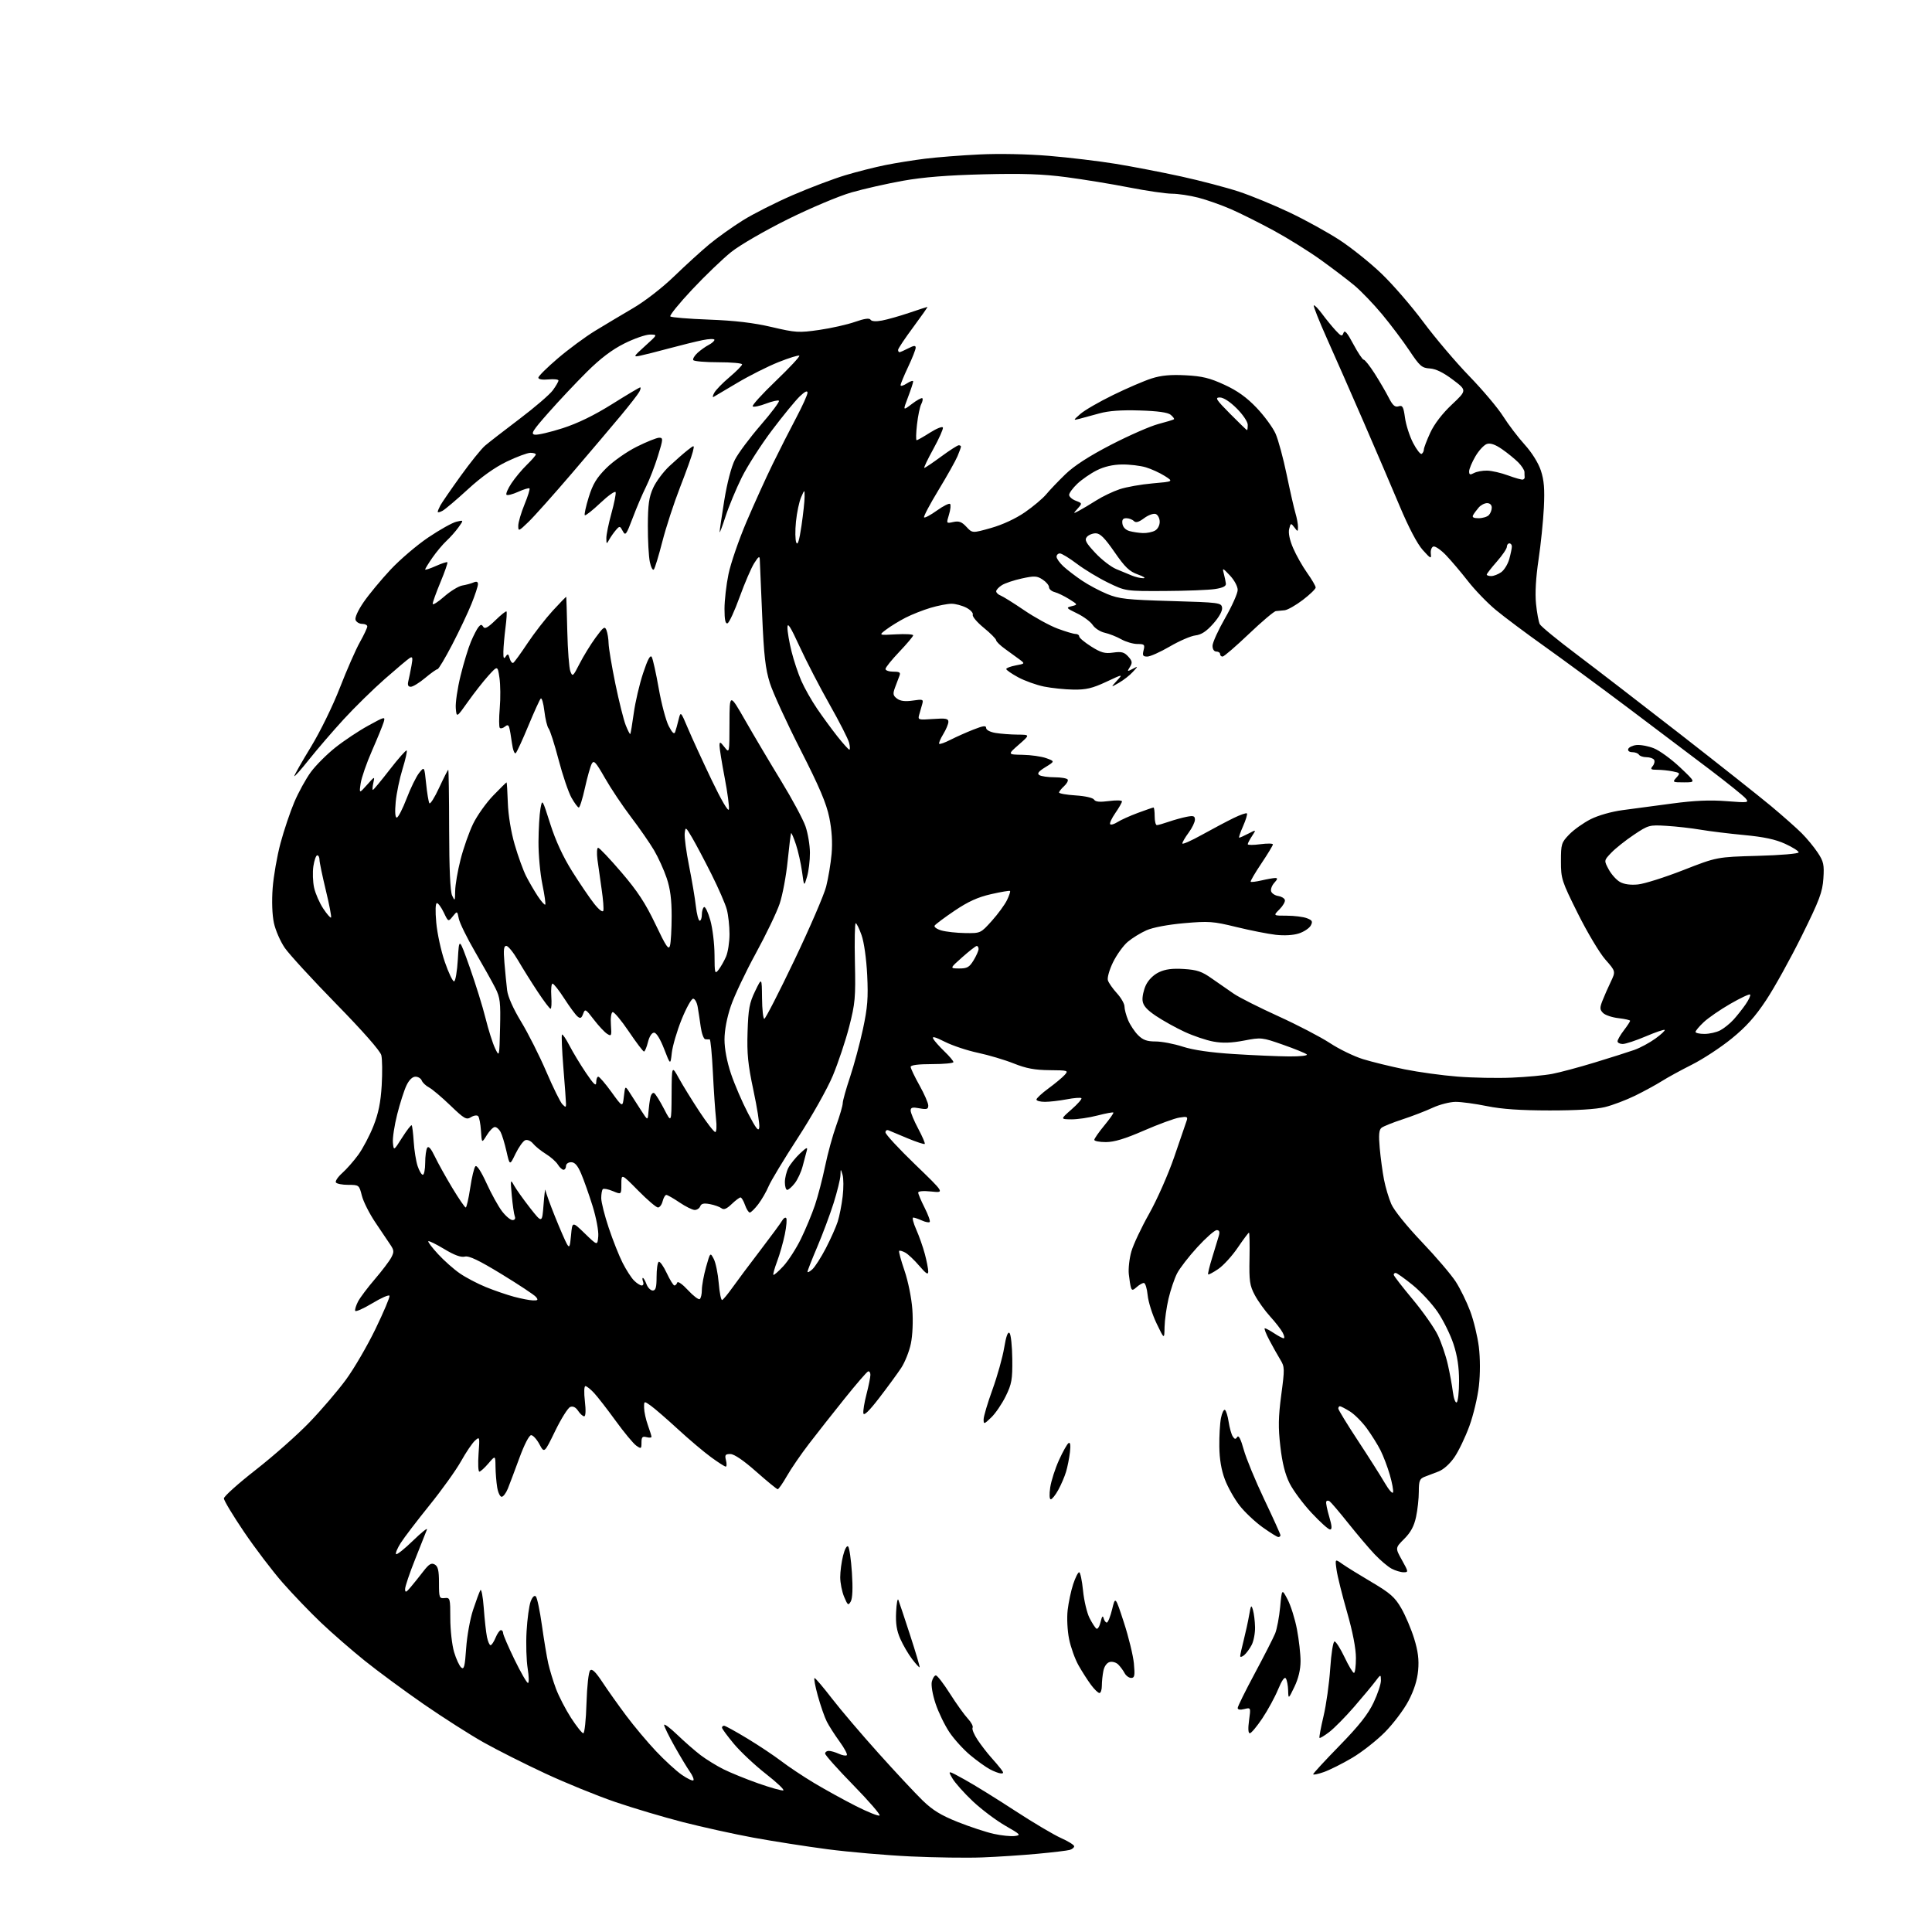 <?xml version="1.0" encoding="UTF-8" standalone="no"?>
<svg 
  version="1.1" 
  xmlns="http://www.w3.org/2000/svg" 
  xmlns:xlink="http://www.w3.org/1999/xlink" 
  xmlns:svg="http://www.w3.org/2000/svg"
  xmlns:rdf="http://www.w3.org/1999/02/22-rdf-syntax-ns#"
  xmlns:cc="http://creativecommons.org/ns#"
  xmlns:dc="http://purl.org/dc/elements/1.1/"
  viewBox="0 0 768 768"
  width="768"
  height="768"
>
<style>svg {background-color: white; }</style>"
<path stroke="none" fill="black" fill-rule="evenodd" d="M390.50,738.35C384.45,738.59 371.62,738.41 362.00,737.96C352.38,737.51 337.52,736.22 329.00,735.11C320.48,733.99 307.20,731.91 299.50,730.50C291.80,729.08 279.20,726.30 271.50,724.33C263.80,722.35 251.65,718.74 244.50,716.29C237.35,713.84 224.87,708.76 216.77,704.99C208.67,701.22 197.64,695.67 192.27,692.65C186.90,689.63 176.20,682.81 168.50,677.49C160.80,672.16 150.22,664.37 145.00,660.17C139.78,655.97 131.94,649.15 127.60,645.02C123.25,640.88 116.40,633.75 112.37,629.16C108.34,624.57 101.44,615.49 97.02,608.97C92.61,602.46 89.00,596.47 89.00,595.65C89.00,594.83 94.74,589.69 101.75,584.22C108.76,578.74 118.34,570.27 123.03,565.38C127.73,560.50 134.21,552.93 137.43,548.56C140.66,544.19 145.97,535.08 149.24,528.33C152.51,521.57 155.03,515.61 154.84,515.09C154.65,514.57 151.57,515.91 148.00,518.07C144.43,520.22 141.36,521.57 141.19,521.06C141.02,520.55 141.55,518.87 142.36,517.32C143.18,515.77 146.17,511.80 149.00,508.50C151.83,505.20 154.76,501.34 155.51,499.92C156.70,497.68 156.66,497.01 155.19,494.83C154.26,493.45 151.57,489.45 149.21,485.94C146.85,482.44 144.43,477.64 143.84,475.28C142.78,471.07 142.70,471.00 138.44,471.00C136.06,471.00 133.85,470.57 133.52,470.04C133.20,469.51 134.34,467.82 136.06,466.29C137.78,464.75 140.66,461.48 142.46,459.00C144.25,456.52 146.95,451.40 148.45,447.61C150.44,442.59 151.33,438.21 151.73,431.48C152.03,426.40 151.96,421.00 151.58,419.46C151.15,417.75 144.28,409.93 133.64,399.06C124.15,389.36 114.96,379.34 113.20,376.79C111.45,374.24 109.50,369.78 108.88,366.87C108.19,363.66 108.00,358.20 108.39,352.98C108.75,348.25 110.15,340.23 111.51,335.16C112.87,330.10 115.34,322.75 117.00,318.84C118.66,314.93 121.62,309.57 123.56,306.91C125.51,304.26 129.89,299.87 133.30,297.16C136.71,294.45 142.59,290.53 146.37,288.46C153.03,284.80 153.21,284.76 152.51,287.09C152.11,288.42 150.03,293.51 147.88,298.41C145.73,303.30 143.70,309.15 143.37,311.41C142.77,315.50 142.77,315.50 145.89,312.00C149.00,308.51 149.01,308.51 148.40,311.25C148.06,312.76 147.98,314.00 148.23,314.00C148.48,314.00 151.49,310.37 154.93,305.93C158.37,301.49 161.40,298.07 161.66,298.33C161.93,298.59 161.18,301.89 160.02,305.65C158.85,309.42 157.63,315.31 157.30,318.75C156.93,322.69 157.08,325.00 157.72,325.00C158.28,325.00 160.03,321.60 161.62,317.46C163.20,313.31 165.44,308.73 166.59,307.28C168.69,304.65 168.69,304.65 169.39,311.50C169.77,315.26 170.36,318.77 170.68,319.29C171.01,319.82 172.76,317.05 174.57,313.13C176.39,309.21 178.02,306.00 178.19,306.00C178.36,306.00 178.52,316.69 178.54,329.75C178.57,345.39 178.97,354.35 179.73,356.00C180.80,358.34 180.88,358.23 180.94,354.17C180.97,351.78 181.93,346.16 183.08,341.67C184.22,337.17 186.46,330.80 188.06,327.50C189.66,324.20 193.26,319.14 196.05,316.25C198.85,313.36 201.24,311.00 201.37,311.00C201.49,311.00 201.72,314.66 201.87,319.14C202.04,324.03 203.12,330.65 204.59,335.71C205.93,340.35 207.99,346.01 209.15,348.30C210.32,350.59 212.40,354.16 213.78,356.25C215.16,358.33 216.49,359.84 216.74,359.60C216.98,359.35 216.46,355.70 215.59,351.47C214.72,347.24 214.03,339.67 214.06,334.64C214.09,329.61 214.44,323.70 214.83,321.50C215.55,317.50 215.55,317.50 218.75,327.56C220.87,334.22 223.81,340.58 227.47,346.41C230.51,351.24 234.43,357.02 236.20,359.25C238.07,361.62 239.58,362.77 239.82,362.04C240.05,361.35 239.76,357.57 239.18,353.64C238.60,349.71 237.84,344.36 237.50,341.75C237.16,339.14 237.28,337.00 237.77,337.00C238.26,337.00 242.42,341.39 247.01,346.75C253.43,354.24 256.56,359.02 260.54,367.36C264.85,376.41 265.81,377.83 266.34,375.86C266.69,374.56 266.98,369.32 266.99,364.22C267.00,357.57 266.44,353.26 265.01,349.03C263.92,345.78 261.65,340.79 259.97,337.95C258.29,335.11 254.18,329.18 250.83,324.78C247.49,320.38 242.82,313.41 240.47,309.28C236.79,302.83 236.05,302.04 235.21,303.64C234.67,304.66 233.45,308.99 232.51,313.25C231.57,317.51 230.48,321.00 230.08,321.00C229.69,321.00 228.38,319.24 227.17,317.10C225.97,314.95 223.66,308.16 222.05,302.02C220.44,295.87 218.65,290.29 218.09,289.61C217.52,288.93 216.76,285.79 216.39,282.63C216.02,279.47 215.36,277.25 214.94,277.69C214.52,278.14 212.31,283.00 210.03,288.50C207.76,294.00 205.50,298.89 205.03,299.37C204.54,299.86 203.87,298.12 203.50,295.37C203.15,292.69 202.65,289.89 202.41,289.14C202.09,288.12 201.64,288.06 200.65,288.88C199.91,289.49 199.03,289.70 198.68,289.35C198.33,289.00 198.32,285.47 198.66,281.50C199.00,277.53 198.94,272.09 198.54,269.42C197.81,264.55 197.81,264.55 194.15,268.58C192.14,270.80 188.47,275.48 186.00,278.97C181.50,285.32 181.50,285.32 181.18,281.49C181.00,279.39 181.86,273.58 183.09,268.58C184.31,263.59 186.17,257.49 187.22,255.03C188.26,252.58 189.61,249.97 190.22,249.24C191.12,248.15 191.47,248.15 192.12,249.20C192.71,250.15 193.98,249.45 196.94,246.56C199.15,244.40 201.13,242.83 201.34,243.06C201.55,243.30 201.37,246.20 200.94,249.50C200.52,252.80 200.14,257.07 200.10,259.00C200.05,261.63 200.27,262.13 201.02,261.00C201.84,259.75 202.10,259.87 202.61,261.74C202.95,262.97 203.60,263.75 204.05,263.47C204.50,263.19 207.03,259.71 209.67,255.73C212.31,251.75 216.84,245.92 219.73,242.76C222.63,239.60 225.04,237.13 225.10,237.26C225.15,237.39 225.33,243.57 225.51,251.00C225.68,258.43 226.23,265.57 226.73,266.87C227.58,269.11 227.79,268.94 230.37,263.87C231.87,260.92 234.72,256.27 236.71,253.54C239.90,249.17 240.42,248.81 241.09,250.54C241.51,251.62 241.89,253.98 241.93,255.79C241.97,257.60 243.18,264.80 244.61,271.79C246.05,278.78 247.91,286.21 248.74,288.29C249.57,290.38 250.38,291.95 250.54,291.79C250.70,291.63 251.32,287.90 251.93,283.50C252.53,279.10 254.20,271.95 255.64,267.61C257.47,262.08 258.51,260.16 259.09,261.19C259.54,262.00 260.79,267.62 261.86,273.69C262.93,279.75 264.71,286.46 265.82,288.61C267.21,291.29 268.00,292.03 268.38,291.00C268.67,290.18 269.29,287.97 269.74,286.10C270.57,282.70 270.57,282.70 273.49,289.60C275.09,293.40 279.31,302.57 282.86,310.00C286.72,318.07 289.49,322.79 289.74,321.75C289.96,320.78 289.21,315.12 288.07,309.16C286.93,303.19 286.01,297.46 286.02,296.41C286.04,294.73 286.28,294.80 288.00,297.00C289.96,299.50 289.96,299.50 289.98,287.50C290.01,275.50 290.01,275.50 296.31,286.50C299.77,292.55 306.17,303.34 310.53,310.48C314.90,317.62 319.24,325.72 320.20,328.48C321.15,331.24 321.95,335.98 321.96,339.00C321.98,342.02 321.46,346.30 320.81,348.50C319.63,352.50 319.63,352.50 318.83,346.54C318.38,343.26 317.29,338.39 316.41,335.72C315.52,333.05 314.66,331.01 314.49,331.19C314.32,331.36 313.70,336.32 313.11,342.22C312.52,348.12 311.09,355.77 309.93,359.22C308.77,362.67 304.49,371.57 300.43,379.00C296.37,386.43 291.91,395.84 290.52,399.93C288.95,404.55 288.00,409.57 288.00,413.25C288.00,416.93 288.97,422.03 290.57,426.81C291.99,431.02 295.02,438.08 297.32,442.49C300.58,448.74 301.57,449.99 301.83,448.18C302.01,446.91 300.96,440.24 299.49,433.37C297.32,423.20 296.89,418.88 297.17,410.18C297.46,401.08 297.90,398.69 300.17,394.00C302.83,388.50 302.83,388.50 302.92,396.75C302.96,401.29 303.37,405.00 303.82,405.00C304.27,405.00 309.64,394.54 315.75,381.75C321.86,368.96 327.55,355.78 328.40,352.46C329.25,349.13 330.23,343.28 330.57,339.46C330.98,334.84 330.67,329.98 329.66,325.00C328.49,319.30 325.74,312.83 318.18,298.00C312.71,287.27 307.24,275.35 306.03,271.50C304.26,265.87 303.66,260.60 302.97,244.50C302.49,233.50 302.07,223.60 302.03,222.50C301.98,220.88 301.56,221.14 299.83,223.84C298.66,225.67 296.05,231.72 294.04,237.27C292.03,242.83 289.85,247.55 289.20,247.77C288.35,248.05 288.00,246.35 288.00,242.04C288.00,238.67 288.71,232.45 289.59,228.21C290.46,223.97 293.67,214.65 296.71,207.50C299.76,200.35 304.45,190.00 307.14,184.50C309.83,179.00 314.05,170.69 316.52,166.04C318.98,161.39 321.00,156.92 321.00,156.11C321.00,155.12 319.98,155.60 317.92,157.56C316.23,159.18 311.27,165.22 306.91,171.00C302.54,176.78 297.13,185.22 294.87,189.76C292.62,194.31 289.72,201.28 288.43,205.26C287.14,209.24 286.08,212.05 286.06,211.50C286.05,210.95 286.88,205.29 287.91,198.92C289.04,191.95 290.73,185.49 292.15,182.72C293.44,180.19 298.04,174.02 302.37,169.01C306.70,164.01 309.97,159.64 309.64,159.31C309.31,158.98 306.98,159.50 304.46,160.46C301.94,161.42 299.58,161.91 299.21,161.54C298.84,161.17 302.98,156.61 308.41,151.41C313.84,146.21 318.04,141.70 317.74,141.40C317.44,141.10 313.69,142.26 309.41,143.97C305.14,145.68 297.78,149.39 293.07,152.20C288.36,155.01 284.12,157.52 283.65,157.78C283.18,158.03 283.30,157.31 283.91,156.18C284.51,155.04 287.26,152.21 290.01,149.90C292.75,147.58 295.00,145.31 295.00,144.84C295.00,144.38 290.75,144.00 285.56,144.00C280.37,144.00 275.88,143.62 275.59,143.15C275.30,142.68 276.06,141.38 277.28,140.27C278.50,139.16 280.51,137.73 281.75,137.09C282.99,136.45 284.00,135.55 284.00,135.09C284.00,134.62 281.86,134.68 279.25,135.22C276.64,135.75 270.68,137.22 266.00,138.48C261.32,139.74 256.15,141.05 254.50,141.39C251.62,141.98 251.70,141.83 256.47,137.50C261.45,133.00 261.45,133.00 258.36,133.00C256.66,133.00 252.07,134.60 248.17,136.55C243.24,139.02 238.68,142.48 233.28,147.84C229.00,152.09 222.14,159.38 218.03,164.04C211.64,171.27 210.86,172.54 212.63,172.80C213.76,172.96 218.74,171.80 223.69,170.21C229.70,168.27 236.20,165.10 243.29,160.66C249.12,157.00 254.16,154.00 254.48,154.00C254.81,154.00 254.65,154.79 254.13,155.75C253.62,156.71 250.34,160.93 246.85,165.13C243.36,169.33 234.58,179.68 227.35,188.13C220.12,196.58 212.35,205.28 210.10,207.45C206.16,211.25 206.00,211.31 206.02,208.95C206.04,207.60 207.15,203.82 208.49,200.55C209.84,197.28 210.73,194.40 210.48,194.15C210.23,193.89 208.21,194.50 206.00,195.50C203.79,196.50 201.69,197.03 201.34,196.68C200.99,196.33 201.88,194.27 203.30,192.12C204.73,189.96 207.50,186.64 209.45,184.75C211.40,182.85 213.00,181.01 213.00,180.65C213.00,180.29 212.03,180.00 210.85,180.00C209.68,180.00 205.44,181.57 201.45,183.49C196.69,185.78 191.35,189.58 185.98,194.52C181.47,198.66 176.93,202.50 175.89,203.06C174.85,203.62 174.00,203.80 174.00,203.47C174.00,203.14 174.47,202.00 175.04,200.93C175.61,199.86 179.23,194.60 183.08,189.25C186.93,183.89 191.30,178.46 192.79,177.18C194.28,175.90 200.45,171.12 206.50,166.54C212.55,161.97 218.51,156.84 219.75,155.15C220.99,153.46 222.00,151.71 222.00,151.26C222.00,150.81 220.20,150.62 218.00,150.83C215.58,151.06 214.00,150.79 214.00,150.13C214.00,149.54 217.49,146.08 221.75,142.45C226.01,138.81 232.65,133.91 236.50,131.55C240.35,129.20 247.18,125.12 251.67,122.49C256.35,119.76 263.31,114.36 267.96,109.86C272.43,105.53 278.71,99.82 281.91,97.15C285.11,94.49 291.15,90.18 295.32,87.58C299.49,84.98 308.44,80.46 315.20,77.53C321.97,74.61 331.32,71.07 336.00,69.66C340.68,68.26 347.88,66.43 352.00,65.61C356.12,64.78 363.23,63.64 367.79,63.08C372.34,62.51 382.02,61.75 389.29,61.40C397.09,61.01 408.43,61.24 416.97,61.95C424.93,62.61 436.86,64.04 443.47,65.12C450.09,66.20 461.80,68.46 469.50,70.14C477.20,71.83 487.55,74.55 492.50,76.18C497.45,77.82 506.57,81.57 512.77,84.53C518.97,87.48 527.84,92.38 532.48,95.40C537.12,98.43 544.60,104.41 549.09,108.70C553.58,112.99 561.10,121.67 565.80,128.00C570.50,134.32 578.71,144.00 584.04,149.50C589.38,155.00 595.45,162.20 597.53,165.50C599.62,168.80 603.47,173.86 606.08,176.74C608.93,179.88 611.50,183.99 612.51,187.03C613.79,190.88 614.07,194.36 613.71,201.79C613.45,207.13 612.49,216.45 611.59,222.50C610.53,229.58 610.17,235.82 610.59,240.00C610.95,243.57 611.63,247.23 612.09,248.12C612.56,249.02 619.14,254.42 626.72,260.12C634.30,265.83 652.87,280.14 668.00,291.91C683.12,303.69 699.32,316.52 704.00,320.41C708.67,324.31 714.16,329.17 716.20,331.21C718.25,333.25 721.11,336.72 722.58,338.94C724.91,342.46 725.19,343.72 724.82,349.23C724.46,354.64 723.28,357.77 716.24,372.00C711.75,381.07 705.39,392.56 702.10,397.52C697.70,404.18 694.08,408.21 688.32,412.88C684.03,416.37 676.94,421.02 672.57,423.21C668.21,425.41 662.80,428.36 660.57,429.78C658.33,431.19 653.58,433.78 650.00,435.54C646.42,437.29 641.02,439.34 638.00,440.08C634.48,440.95 626.56,441.43 616.00,441.42C604.44,441.41 597.00,440.90 591.14,439.71C586.54,438.77 580.92,438.00 578.64,438.01C576.36,438.02 572.25,439.07 569.50,440.35C566.75,441.63 561.35,443.71 557.50,444.97C553.65,446.23 549.90,447.74 549.17,448.32C548.17,449.12 547.99,451.14 548.47,456.44C548.82,460.32 549.58,465.93 550.16,468.91C550.74,471.89 552.03,476.24 553.04,478.59C554.10,481.07 559.16,487.36 565.18,493.68C570.86,499.63 576.94,506.77 578.71,509.53C580.48,512.29 583.05,517.54 584.42,521.20C585.80,524.85 587.34,531.23 587.86,535.36C588.42,539.91 588.44,546.06 587.89,550.92C587.40,555.35 585.69,562.54 584.09,566.91C582.49,571.29 579.82,576.86 578.14,579.29C576.33,581.93 573.77,584.21 571.80,584.95C569.98,585.63 567.49,586.58 566.25,587.07C564.34,587.82 564.00,588.70 564.00,592.93C564.00,595.66 563.51,600.20 562.90,603.01C562.12,606.67 560.78,609.15 558.20,611.73C554.60,615.33 554.60,615.33 557.30,620.17C559.90,624.83 559.93,625.00 557.95,625.00C556.82,625.00 554.69,624.36 553.20,623.58C551.72,622.80 548.66,620.21 546.41,617.83C544.16,615.45 539.46,609.90 535.95,605.50C532.44,601.10 529.11,597.18 528.54,596.78C527.97,596.39 527.36,596.47 527.19,596.96C527.02,597.45 527.56,600.14 528.39,602.93C529.49,606.64 529.58,608.00 528.71,608.00C528.06,608.00 524.77,605.04 521.39,601.42C518.01,597.80 514.08,592.51 512.65,589.67C510.86,586.10 509.71,581.55 508.96,575.00C508.08,567.43 508.16,563.27 509.32,554.50C510.71,544.12 510.69,543.33 508.95,540.50C507.94,538.85 505.98,535.36 504.60,532.75C503.21,530.14 502.40,528.00 502.79,528.01C503.18,528.01 504.85,528.91 506.50,530.00C508.15,531.09 509.85,531.99 510.29,531.99C510.72,532.00 510.54,530.99 509.89,529.75C509.25,528.51 507.01,525.63 504.93,523.35C502.85,521.07 500.10,517.24 498.82,514.85C496.78,511.02 496.52,509.28 496.70,500.25C496.81,494.61 496.71,490.00 496.49,490.00C496.26,490.00 494.25,492.69 492.01,495.98C489.78,499.27 486.30,503.08 484.28,504.45C482.26,505.82 480.45,506.79 480.26,506.59C480.06,506.39 480.79,503.37 481.88,499.87C482.97,496.36 484.15,492.49 484.50,491.25C484.95,489.64 484.71,489.00 483.66,489.00C482.84,489.00 479.39,492.04 475.99,495.75C472.58,499.46 468.94,504.17 467.89,506.22C466.85,508.26 465.33,512.76 464.51,516.22C463.70,519.67 462.99,524.75 462.93,527.50C462.84,532.50 462.84,532.50 459.76,526.09C458.06,522.57 456.47,517.51 456.21,514.84C455.95,512.18 455.28,510.00 454.70,510.00C454.13,510.00 452.84,510.74 451.85,511.64C450.37,512.97 449.96,513.02 449.59,511.89C449.34,511.12 448.95,508.70 448.72,506.50C448.49,504.30 448.94,500.25 449.73,497.50C450.51,494.75 453.69,488.00 456.79,482.50C459.89,477.00 464.37,466.88 466.74,460.00C469.11,453.12 471.33,446.64 471.68,445.59C472.25,443.90 471.93,443.75 468.80,444.26C466.86,444.57 460.54,446.89 454.75,449.41C447.26,452.68 442.89,454.00 439.61,454.00C437.07,454.00 435.00,453.60 435.00,453.11C435.00,452.62 436.79,450.06 438.97,447.41C441.15,444.77 442.78,442.45 442.58,442.25C442.38,442.05 439.52,442.59 436.22,443.44C432.91,444.30 428.25,444.98 425.86,444.96C421.50,444.91 421.50,444.91 425.96,441.00C428.41,438.85 430.17,436.84 429.87,436.54C429.57,436.24 426.94,436.44 424.03,437.00C421.11,437.55 417.21,438.00 415.36,438.00C413.51,438.00 412.00,437.59 412.00,437.09C412.00,436.58 414.15,434.60 416.77,432.67C419.39,430.75 422.29,428.34 423.21,427.32C424.82,425.54 424.61,425.47 417.19,425.41C411.36,425.36 407.93,424.72 403.00,422.75C399.43,421.32 393.02,419.42 388.76,418.51C384.50,417.61 378.57,415.63 375.58,414.12C371.72,412.17 370.38,411.83 370.98,412.94C371.45,413.80 373.45,416.05 375.42,417.95C377.39,419.84 379.00,421.75 379.00,422.20C379.00,422.64 375.18,423.00 370.50,423.00C365.04,423.00 362.00,423.39 362.00,424.09C362.00,424.69 363.57,427.99 365.50,431.43C367.43,434.88 369.00,438.49 369.00,439.46C369.00,440.93 368.43,441.11 365.50,440.57C362.71,440.04 362.00,440.23 362.00,441.47C362.00,442.33 363.35,445.58 365.01,448.68C366.66,451.78 367.83,454.50 367.60,454.73C367.37,454.96 364.33,453.97 360.84,452.52C357.35,451.07 353.94,449.64 353.25,449.34C352.56,449.03 351.99,449.40 351.99,450.14C351.98,450.89 357.27,456.61 363.74,462.85C375.50,474.20 375.50,474.20 370.25,473.65C367.09,473.31 365.00,473.49 365.00,474.08C365.00,474.62 366.16,477.35 367.57,480.13C368.98,482.92 369.88,485.45 369.57,485.76C369.26,486.07 367.86,485.80 366.46,485.16C365.05,484.52 363.50,484.00 363.01,484.00C362.52,484.00 363.06,486.14 364.21,488.74C365.37,491.35 366.91,495.74 367.64,498.49C368.38,501.25 368.98,504.37 368.99,505.43C369.00,506.91 368.16,506.38 365.41,503.17C363.44,500.86 360.92,498.49 359.83,497.91C358.73,497.32 357.64,497.02 357.42,497.25C357.19,497.48 358.15,501.00 359.55,505.08C360.98,509.26 362.35,515.99 362.67,520.50C363.01,525.16 362.77,530.84 362.08,534.12C361.44,537.21 359.70,541.57 358.21,543.81C356.72,546.06 352.81,551.40 349.51,555.69C345.58,560.81 343.42,562.92 343.21,561.84C343.03,560.94 343.59,557.51 344.45,554.21C345.30,550.91 346.00,547.45 346.00,546.52C346.00,545.59 345.58,544.98 345.07,545.17C344.56,545.35 340.40,550.16 335.82,555.87C331.24,561.57 324.86,569.67 321.64,573.87C318.42,578.06 314.44,583.86 312.80,586.75C311.15,589.64 309.51,591.99 309.15,591.99C308.79,591.98 304.94,588.83 300.60,584.99C295.56,580.53 291.84,578.00 290.33,578.00C288.30,578.00 288.05,578.36 288.59,580.50C288.93,581.88 288.89,583.00 288.49,583.00C288.09,583.00 285.46,581.31 282.64,579.25C279.81,577.19 273.90,572.19 269.50,568.14C265.10,564.10 260.26,559.90 258.75,558.82C256.00,556.86 256.00,556.86 256.04,559.68C256.07,561.23 256.74,564.30 257.53,566.50C258.32,568.70 258.98,570.80 258.98,571.16C258.99,571.52 258.10,571.58 257.00,571.29C255.37,570.86 255.00,571.26 255.00,573.44C255.00,575.95 254.87,576.02 252.92,574.66C251.77,573.85 248.11,569.44 244.78,564.85C241.45,560.26 237.57,555.26 236.17,553.75C234.77,552.24 233.22,551.00 232.71,551.00C232.19,551.00 232.10,553.55 232.50,557.00C232.93,560.71 232.82,563.00 232.22,563.00C231.68,563.00 230.59,562.02 229.80,560.82C228.86,559.40 227.78,558.87 226.68,559.29C225.76,559.64 223.07,563.94 220.69,568.83C216.37,577.72 216.37,577.72 214.43,574.11C213.37,572.13 211.89,570.50 211.14,570.50C210.35,570.50 208.42,574.22 206.49,579.50C204.67,584.45 202.60,589.96 201.88,591.75C201.15,593.54 200.04,595.00 199.41,595.00C198.78,595.00 197.98,593.31 197.64,591.25C197.30,589.19 197.00,585.48 196.97,583.00C196.92,578.50 196.92,578.50 194.14,581.75C192.61,583.54 190.99,585.00 190.54,585.00C190.10,585.00 189.96,581.83 190.23,577.96C190.73,571.04 190.71,570.96 188.79,572.69C187.72,573.66 185.23,577.34 183.25,580.89C181.27,584.43 175.62,592.31 170.69,598.41C165.77,604.51 160.64,611.23 159.30,613.34C157.95,615.46 157.12,617.46 157.45,617.79C157.78,618.12 160.80,615.71 164.17,612.44C167.53,609.17 170.03,607.17 169.72,608.00C169.41,608.83 167.32,614.09 165.08,619.70C162.83,625.31 161.01,630.71 161.03,631.70C161.06,633.19 161.44,633.06 163.28,630.87C164.50,629.43 166.76,626.61 168.31,624.60C170.53,621.73 171.47,621.16 172.81,621.91C174.12,622.65 174.50,624.29 174.50,629.18C174.50,635.14 174.63,635.49 176.75,635.26C178.92,635.03 179.00,635.31 179.00,643.33C179.00,647.90 179.68,653.91 180.50,656.70C181.33,659.48 182.61,662.26 183.36,662.88C184.46,663.80 184.81,662.44 185.30,655.25C185.62,650.44 186.86,643.58 188.04,640.00C189.23,636.42 190.53,632.89 190.94,632.15C191.35,631.41 191.96,634.56 192.30,639.15C192.63,643.74 193.21,648.96 193.58,650.75C193.95,652.54 194.59,654.00 195.00,654.00C195.42,654.00 196.32,652.65 197.00,651.00C197.68,649.35 198.64,648.00 199.12,648.00C199.60,648.00 200.00,648.54 200.00,649.20C200.00,649.87 202.04,654.59 204.52,659.70C207.01,664.82 209.42,669.00 209.87,669.00C210.33,669.00 210.27,666.41 209.76,663.25C209.24,660.09 209.04,653.45 209.32,648.50C209.60,643.55 210.34,638.19 210.95,636.59C211.65,634.79 212.43,634.03 213.01,634.61C213.52,635.12 214.60,640.26 215.41,646.03C216.22,651.80 217.35,658.62 217.93,661.19C218.51,663.77 219.90,668.33 221.02,671.33C222.15,674.33 224.84,679.54 227.01,682.90C229.18,686.25 231.37,689.00 231.87,689.00C232.38,689.00 232.95,683.62 233.14,677.05C233.35,670.28 233.97,664.63 234.59,664.01C235.37,663.23 236.74,664.56 239.49,668.71C241.59,671.90 245.83,677.87 248.91,681.98C251.98,686.10 257.30,692.44 260.73,696.08C264.16,699.72 268.78,703.96 271.00,705.50C273.22,707.04 275.30,708.03 275.63,707.71C275.95,707.38 275.33,705.85 274.25,704.31C273.16,702.76 270.41,698.20 268.14,694.16C265.86,690.12 264.00,686.31 264.00,685.69C264.00,685.08 266.36,686.84 269.25,689.62C272.14,692.39 276.30,696.03 278.50,697.70C280.70,699.37 284.75,701.87 287.50,703.26C290.25,704.64 296.51,707.19 301.41,708.92C306.31,710.64 310.79,711.90 311.37,711.71C311.94,711.52 308.83,708.56 304.45,705.14C300.08,701.72 294.36,696.35 291.75,693.23C289.14,690.10 287.00,687.19 287.00,686.77C287.00,686.35 287.38,686.00 287.83,686.00C288.29,686.00 292.46,688.29 297.08,691.09C301.71,693.89 307.79,697.95 310.60,700.10C313.40,702.25 319.25,706.15 323.60,708.76C327.94,711.37 335.43,715.49 340.24,717.93C345.04,720.36 349.28,722.05 349.65,721.68C350.02,721.31 345.30,715.86 339.16,709.58C333.02,703.30 328.00,697.67 328.00,697.08C328.00,696.48 328.65,696.00 329.45,696.00C330.25,696.00 332.05,696.52 333.46,697.16C334.86,697.80 336.29,698.05 336.62,697.71C336.96,697.37 335.67,694.94 333.75,692.30C331.83,689.66 329.54,686.09 328.67,684.37C327.79,682.65 326.19,678.04 325.10,674.12C324.02,670.20 323.44,667.03 323.81,667.06C324.19,667.09 327.32,670.78 330.76,675.25C334.21,679.71 342.51,689.47 349.22,696.93C355.92,704.40 363.78,712.81 366.67,715.63C370.70,719.56 373.99,721.58 380.72,724.27C385.55,726.19 391.98,728.31 395.00,728.98C398.02,729.65 401.78,730.04 403.34,729.85C405.98,729.52 405.72,729.24 399.61,725.74C396.00,723.67 390.23,719.33 386.77,716.09C383.32,712.85 379.64,708.72 378.59,706.92C376.68,703.65 376.68,703.65 383.59,707.48C387.39,709.59 396.35,715.14 403.50,719.81C410.65,724.48 418.86,729.35 421.75,730.64C424.64,731.92 427.00,733.40 427.00,733.92C427.00,734.44 426.21,735.09 425.25,735.37C424.29,735.65 418.55,736.34 412.50,736.90C406.45,737.47 396.55,738.12 390.50,738.35zM526.25,704.42C523.91,705.24 522.00,705.63 522.00,705.29C522.00,704.95 526.73,699.82 532.52,693.89C540.26,685.95 543.82,681.44 546.02,676.80C547.66,673.34 548.97,669.38 548.94,668.00C548.89,665.50 548.89,665.50 546.69,668.41C545.49,670.01 541.67,674.58 538.22,678.57C534.76,682.55 530.35,687.02 528.40,688.51C526.46,689.99 524.71,691.04 524.52,690.85C524.32,690.66 525.04,686.79 526.11,682.27C527.19,677.74 528.39,669.19 528.78,663.27C529.18,657.24 529.94,652.50 530.50,652.50C531.05,652.50 532.83,655.31 534.47,658.75C536.10,662.19 537.78,665.00 538.22,665.00C538.65,665.00 539.00,662.33 539.00,659.07C539.00,655.27 537.73,648.71 535.47,640.82C533.52,634.04 531.65,626.51 531.31,624.07C530.68,619.63 530.68,619.63 533.59,621.70C535.19,622.83 540.44,626.08 545.25,628.92C552.62,633.27 554.48,634.90 557.02,639.29C558.68,642.16 560.98,647.58 562.15,651.36C563.70,656.40 564.12,659.75 563.73,664.02C563.38,667.90 562.10,671.94 559.87,676.17C558.04,679.65 553.83,685.23 550.52,688.57C547.21,691.91 541.35,696.51 537.50,698.78C533.65,701.06 528.59,703.59 526.25,704.42zM397.87,704.96C397.12,704.94 395.15,704.20 393.50,703.32C391.85,702.44 388.33,699.91 385.67,697.69C383.01,695.48 379.30,691.40 377.42,688.61C375.55,685.82 373.06,680.70 371.91,677.23C370.69,673.58 370.07,669.87 370.42,668.45C370.76,667.10 371.48,666.00 372.03,666.00C372.57,666.00 375.09,669.26 377.62,673.25C380.15,677.24 383.35,681.70 384.72,683.17C386.09,684.64 386.95,686.27 386.62,686.80C386.30,687.33 387.19,689.50 388.61,691.63C390.04,693.76 392.42,696.85 393.90,698.50C395.39,700.15 397.20,702.29 397.92,703.25C399.02,704.71 399.02,704.99 397.87,704.96zM496.82,689.00C496.18,689.00 496.07,687.12 496.52,683.86C497.23,678.73 497.23,678.73 494.61,679.38C492.99,679.79 492.00,679.62 492.00,678.95C492.00,678.35 495.06,672.15 498.80,665.18C502.54,658.21 506.18,651.06 506.90,649.31C507.61,647.55 508.50,642.83 508.88,638.81C509.57,631.50 509.57,631.50 511.85,635.84C513.10,638.22 514.78,643.55 515.56,647.68C516.35,651.80 516.99,657.50 516.99,660.34C516.98,663.72 516.14,667.22 514.57,670.50C512.16,675.50 512.16,675.50 512.06,672.00C512.01,670.08 511.61,667.93 511.17,667.24C510.65,666.41 509.59,667.89 508.06,671.57C506.79,674.64 503.97,679.82 501.79,683.08C499.61,686.33 497.38,689.00 496.82,689.00zM437.05,673.00C436.53,673.00 435.01,671.54 433.69,669.75C432.36,667.96 430.13,664.48 428.73,662.00C427.33,659.52 425.64,654.82 424.98,651.54C424.30,648.18 424.05,643.17 424.41,640.04C424.76,637.00 425.74,632.36 426.60,629.75C427.46,627.14 428.53,625.00 428.98,625.00C429.43,625.00 430.12,628.26 430.52,632.25C430.91,636.24 432.08,641.16 433.10,643.18C434.13,645.21 435.37,647.11 435.86,647.42C436.35,647.72 437.10,646.51 437.51,644.73C438.02,642.52 438.40,642.05 438.70,643.25C438.95,644.21 439.52,645.00 439.97,645.00C440.43,645.00 441.38,642.64 442.08,639.75C443.36,634.50 443.36,634.50 446.78,645.00C448.66,650.77 450.44,658.09 450.74,661.25C451.19,666.08 451.02,667.00 449.67,667.00C448.79,667.00 447.61,666.14 447.04,665.08C446.48,664.02 445.34,662.49 444.52,661.67C443.71,660.85 442.18,660.40 441.12,660.68C439.98,660.98 438.97,662.39 438.61,664.21C438.27,665.88 438.00,668.54 438.00,670.12C438.00,671.71 437.57,673.00 437.05,673.00zM365.56,662.77C365.41,662.93 364.06,661.46 362.58,659.51C361.09,657.56 358.98,653.95 357.89,651.48C356.43,648.19 355.99,645.33 356.22,640.75C356.39,637.31 356.80,635.17 357.12,636.00C357.45,636.83 359.55,643.12 361.78,649.99C364.02,656.86 365.72,662.61 365.56,662.77zM494.57,657.95C493.70,658.66 493.00,658.83 493.00,658.33C493.00,657.83 493.63,654.96 494.40,651.96C495.16,648.96 496.14,644.48 496.56,642.00C497.25,638.01 497.42,637.78 498.07,640.00C498.47,641.38 498.85,644.43 498.90,646.80C498.96,649.16 498.35,652.35 497.57,653.87C496.78,655.40 495.43,657.23 494.57,657.95zM338.20,636.59C337.22,638.33 336.98,638.16 335.56,634.78C334.70,632.74 334.00,629.22 334.00,626.97C334.00,624.73 334.51,620.86 335.14,618.38C335.79,615.78 336.64,614.24 337.15,614.75C337.63,615.23 338.31,619.91 338.65,625.15C339.06,631.27 338.89,635.36 338.20,636.59zM508.16,611.00C507.70,611.00 504.87,609.24 501.87,607.09C498.87,604.94 494.75,601.06 492.73,598.45C490.70,595.85 488.08,591.20 486.91,588.11C485.49,584.35 484.76,580.03 484.70,575.00C484.64,570.88 484.94,565.80 485.35,563.72C485.76,561.64 486.48,560.18 486.94,560.46C487.39,560.74 488.06,562.89 488.41,565.24C488.77,567.58 489.50,570.17 490.03,571.00C490.80,572.19 491.17,572.23 491.83,571.22C492.37,570.38 493.26,572.11 494.39,576.22C495.34,579.67 499.02,588.59 502.56,596.03C506.10,603.47 509.00,609.88 509.00,610.28C509.00,610.67 508.62,611.00 508.16,611.00zM417.70,596.00C417.16,596.00 417.07,594.02 417.48,591.27C417.87,588.66 419.44,583.77 420.97,580.40C422.50,577.03 424.21,573.99 424.78,573.64C425.45,573.22 425.64,574.48 425.32,577.25C425.05,579.59 424.36,583.08 423.79,585.00C423.22,586.92 421.83,590.19 420.69,592.25C419.56,594.31 418.21,596.00 417.70,596.00zM553.75,593.25C553.97,592.58 553.40,589.46 552.48,586.30C551.57,583.14 549.90,578.75 548.78,576.53C547.66,574.31 545.21,570.39 543.33,567.80C541.45,565.22 538.41,562.18 536.59,561.05C534.76,559.92 532.98,559.00 532.63,559.00C532.28,559.00 532.00,559.41 532.00,559.92C532.00,560.42 535.50,566.16 539.79,572.67C544.07,579.17 548.87,586.74 550.46,589.48C552.05,592.21 553.53,593.91 553.75,593.25zM394.03,563.47C391.17,566.21 391.00,566.25 391.00,564.24C391.00,563.06 392.58,557.72 394.52,552.38C396.45,547.03 398.55,539.56 399.17,535.78C399.92,531.23 400.64,529.24 401.30,529.90C401.85,530.45 402.34,535.08 402.40,540.20C402.49,548.41 402.18,550.15 399.78,555.03C398.29,558.07 395.70,561.87 394.03,563.47zM579.06,557.46C579.58,557.14 580.00,553.32 580.00,548.96C580.00,543.48 579.32,538.96 577.78,534.27C576.56,530.55 573.72,524.80 571.47,521.50C569.21,518.20 564.72,513.36 561.48,510.75C558.25,508.14 555.24,506.00 554.80,506.00C554.36,506.00 554.01,506.34 554.02,506.75C554.03,507.16 557.43,511.55 561.56,516.50C565.69,521.45 570.20,527.88 571.59,530.80C572.97,533.71 574.74,538.88 575.51,542.30C576.29,545.71 577.20,550.65 577.53,553.27C577.86,555.89 578.55,557.78 579.06,557.46zM211.87,516.93C213.85,516.99 214.04,516.75 213.03,515.53C212.36,514.73 206.23,510.67 199.42,506.51C190.32,500.96 186.43,499.10 184.77,499.52C183.22,499.90 180.61,498.94 176.60,496.52C173.36,494.57 170.50,493.16 170.26,493.41C170.02,493.65 171.76,495.96 174.14,498.53C176.51,501.11 180.41,504.56 182.81,506.21C185.20,507.86 189.86,510.30 193.16,511.64C196.46,512.99 201.49,514.71 204.33,515.48C207.17,516.24 210.57,516.90 211.87,516.93zM278.14,516.42C278.61,516.12 279.00,514.48 279.00,512.76C279.00,511.04 279.75,506.96 280.66,503.70C282.33,497.78 282.33,497.78 283.73,500.45C284.50,501.92 285.39,506.26 285.71,510.09C286.03,513.93 286.64,516.94 287.07,516.78C287.49,516.63 289.34,514.39 291.17,511.82C293.00,509.24 297.97,502.59 302.21,497.05C306.45,491.50 310.36,486.19 310.89,485.24C311.42,484.29 312.15,483.81 312.51,484.18C312.88,484.54 312.64,487.46 311.98,490.67C311.32,493.88 309.94,498.72 308.91,501.44C307.89,504.16 307.22,506.56 307.44,506.77C307.65,506.98 309.43,505.44 311.38,503.33C313.34,501.22 316.48,496.35 318.37,492.50C320.25,488.65 322.76,482.61 323.95,479.08C325.14,475.55 326.96,468.57 327.99,463.58C329.02,458.59 331.01,451.30 332.43,447.38C333.84,443.46 335.00,439.48 335.00,438.53C335.00,437.57 336.31,432.89 337.91,428.12C339.50,423.35 341.81,414.77 343.04,409.05C344.87,400.48 345.17,396.71 344.72,387.58C344.40,381.12 343.47,374.52 342.49,371.75C341.57,369.14 340.52,367.00 340.16,367.00C339.80,367.00 339.65,373.97 339.84,382.49C340.15,396.59 339.94,398.89 337.56,408.14C336.12,413.74 333.19,422.49 331.06,427.60C328.89,432.79 322.76,443.69 317.17,452.29C311.66,460.77 306.43,469.43 305.54,471.55C304.66,473.66 302.80,476.88 301.42,478.70C300.03,480.51 298.52,482.00 298.05,482.00C297.58,482.00 296.73,480.65 296.15,479.00C295.57,477.35 294.77,476.00 294.36,476.00C293.95,476.00 292.36,477.19 290.84,478.65C288.84,480.57 287.71,481.02 286.79,480.29C286.08,479.74 284.02,479.00 282.21,478.66C279.80,478.20 278.77,478.43 278.35,479.52C278.04,480.33 277.05,480.99 276.14,480.98C275.24,480.97 272.52,479.62 270.10,477.98C267.68,476.34 265.33,475.00 264.87,475.00C264.41,475.00 263.76,476.12 263.41,477.50C263.07,478.88 262.23,480.00 261.55,480.00C260.87,480.00 257.32,476.96 253.66,473.25C247.00,466.50 247.00,466.50 247.00,470.70C247.00,474.90 247.00,474.90 243.63,473.49C241.77,472.71 239.97,472.36 239.63,472.71C239.28,473.05 239.00,474.65 239.00,476.27C239.00,477.88 240.34,483.20 241.98,488.09C243.61,492.98 246.10,499.25 247.51,502.02C248.92,504.80 250.95,507.95 252.03,509.03C253.12,510.12 254.50,511.00 255.11,511.00C255.72,511.00 255.95,510.32 255.64,509.50C255.32,508.68 255.28,508.00 255.56,508.00C255.83,508.00 256.48,509.12 257.00,510.50C257.52,511.88 258.64,513.00 259.48,513.00C260.65,513.00 261.00,511.77 261.00,507.56C261.00,504.57 261.38,501.88 261.85,501.60C262.31,501.31 263.74,503.31 265.02,506.04C266.30,508.77 267.68,511.00 268.09,511.00C268.50,511.00 269.01,510.48 269.22,509.83C269.44,509.19 271.34,510.53 273.44,512.81C275.55,515.09 277.66,516.71 278.14,516.42zM322.92,504.57C323.97,503.62 326.39,499.84 328.30,496.17C330.20,492.50 332.32,487.75 333.01,485.60C333.69,483.46 334.58,478.96 334.97,475.60C335.37,472.25 335.35,468.38 334.93,467.00C334.17,464.50 334.17,464.50 334.09,467.20C334.04,468.68 332.82,473.63 331.39,478.20C329.95,482.76 327.02,490.60 324.89,495.62C322.75,500.64 321.00,505.10 321.00,505.53C321.00,505.96 321.86,505.53 322.92,504.57zM227.00,491.00C227.50,485.50 227.50,485.50 232.50,490.35C237.50,495.19 237.50,495.19 237.82,491.44C238.00,489.34 237.00,484.04 235.55,479.37C234.12,474.80 232.08,469.02 231.01,466.53C229.62,463.28 228.50,462.00 227.04,462.00C225.89,462.00 225.00,462.66 225.00,463.50C225.00,464.32 224.55,465.00 224.01,465.00C223.46,465.00 222.45,464.07 221.76,462.94C221.07,461.81 218.93,459.91 217.00,458.72C215.07,457.53 212.78,455.68 211.91,454.61C211.00,453.51 209.65,452.92 208.78,453.25C207.94,453.58 206.22,455.99 204.94,458.61C202.63,463.39 202.63,463.39 201.33,457.66C200.61,454.50 199.56,451.04 198.98,449.96C198.40,448.88 197.38,448.00 196.71,448.01C196.05,448.01 194.60,449.47 193.50,451.26C191.51,454.50 191.51,454.50 191.19,449.50C191.02,446.75 190.51,444.13 190.06,443.67C189.61,443.21 188.33,443.40 187.21,444.10C185.39,445.24 184.57,444.77 179.02,439.43C175.63,436.17 171.82,432.95 170.55,432.28C169.28,431.61 167.97,430.37 167.65,429.53C167.33,428.69 166.20,428.00 165.15,428.00C163.94,428.00 162.61,429.30 161.56,431.51C160.65,433.43 158.99,438.60 157.89,442.98C156.78,447.37 156.01,452.43 156.19,454.23C156.51,457.50 156.51,457.50 159.87,452.20C161.72,449.28 163.42,447.09 163.65,447.32C163.88,447.55 164.24,450.50 164.46,453.87C164.67,457.25 165.37,461.58 166.00,463.50C166.64,465.43 167.57,467.00 168.08,467.00C168.58,467.00 169.01,464.86 169.02,462.25C169.02,459.64 169.39,456.94 169.82,456.26C170.35,455.43 171.36,456.59 172.87,459.76C174.12,462.37 177.25,467.99 179.82,472.25C182.39,476.51 184.78,480.00 185.13,480.00C185.47,480.00 186.27,476.52 186.91,472.27C187.54,468.02 188.47,464.13 188.98,463.62C189.55,463.05 191.25,465.64 193.39,470.33C195.30,474.53 198.08,479.54 199.55,481.48C201.03,483.42 202.91,485.00 203.73,485.00C204.64,485.00 204.99,484.42 204.63,483.49C204.31,482.66 203.78,478.94 203.44,475.24C202.86,468.79 202.90,468.62 204.37,471.28C205.22,472.80 208.07,476.80 210.70,480.17C215.50,486.28 215.50,486.28 216.07,478.89C216.38,474.83 216.72,472.20 216.82,473.06C216.92,473.91 218.62,478.64 220.60,483.56C222.58,488.48 224.72,493.40 225.35,494.50C226.34,496.23 226.57,495.75 227.00,491.00zM312.93,473.00C312.42,473.00 312.00,471.63 312.00,469.95C312.00,468.27 312.63,465.69 313.41,464.20C314.19,462.72 316.27,460.15 318.03,458.50C320.66,456.04 321.14,455.86 320.68,457.50C320.37,458.60 319.64,461.35 319.06,463.62C318.47,465.89 317.06,468.92 315.92,470.37C314.79,471.82 313.44,473.00 312.93,473.00zM284.32,450.00C284.83,450.00 284.97,447.69 284.63,444.75C284.31,441.86 283.74,433.56 283.38,426.30C283.02,419.03 282.45,413.12 282.11,413.16C281.78,413.20 280.99,413.18 280.36,413.12C279.74,413.05 278.93,410.86 278.56,408.25C278.20,405.64 277.65,402.04 277.34,400.25C277.03,398.46 276.22,397.00 275.53,397.00C274.84,397.00 272.79,400.71 270.95,405.25C269.12,409.79 267.37,415.74 267.06,418.47C266.50,423.44 266.50,423.44 264.00,416.97C262.46,413.00 260.92,410.50 260.00,410.50C259.10,410.50 258.13,412.00 257.57,414.25C257.06,416.31 256.35,418.00 255.99,418.00C255.63,418.00 252.91,414.40 249.93,409.99C246.96,405.59 244.07,402.14 243.52,402.33C242.95,402.52 242.65,404.78 242.85,407.41C243.17,411.79 243.06,412.05 241.35,410.97C240.33,410.33 237.95,407.78 236.06,405.31C232.80,401.04 232.57,400.92 231.80,403.02C231.14,404.79 230.70,405.00 229.56,404.05C228.77,403.40 226.42,400.20 224.32,396.94C222.22,393.68 220.12,391.01 219.65,391.01C219.19,391.00 218.96,393.25 219.15,396.00C219.34,398.75 219.21,401.00 218.86,401.00C218.50,401.00 216.20,397.96 213.75,394.25C211.29,390.54 207.77,384.91 205.93,381.75C204.08,378.59 201.98,376.00 201.26,376.00C200.25,376.00 200.08,377.54 200.52,382.75C200.83,386.46 201.32,391.37 201.59,393.66C201.91,396.25 204.02,400.99 207.16,406.16C209.95,410.75 214.45,419.68 217.16,426.00C219.87,432.32 222.75,438.16 223.55,438.96C224.82,440.25 225.00,440.24 225.00,438.86C225.00,438.00 224.53,431.54 223.96,424.52C223.39,417.49 223.14,411.53 223.40,411.27C223.65,411.01 225.00,412.98 226.38,415.65C227.76,418.32 230.71,423.20 232.94,426.50C236.04,431.08 236.99,431.97 237.00,430.25C237.00,429.01 237.37,428.00 237.83,428.00C238.28,428.00 240.64,430.75 243.08,434.12C247.50,440.24 247.50,440.24 248.00,435.87C248.50,431.50 248.50,431.50 250.41,434.50C251.45,436.15 253.48,439.30 254.91,441.50C257.50,445.50 257.50,445.50 257.77,442.00C257.92,440.07 258.27,437.47 258.55,436.21C258.83,434.95 259.50,434.19 260.05,434.53C260.59,434.87 262.36,437.70 263.97,440.82C266.90,446.50 266.90,446.50 266.97,435.00C267.04,423.50 267.04,423.50 269.88,428.66C271.45,431.50 275.13,437.46 278.06,441.91C281.00,446.36 283.81,450.00 284.32,450.00zM601.00,428.38C606.77,428.14 613.98,427.47 617.00,426.89C620.02,426.32 627.67,424.27 634.00,422.34C640.33,420.41 647.38,418.17 649.67,417.36C651.97,416.55 655.72,414.53 658.02,412.87C660.31,411.21 661.99,409.65 661.74,409.41C661.50,409.16 658.10,410.32 654.20,411.98C650.30,413.64 646.18,415.00 645.05,415.00C643.92,415.00 643.00,414.52 643.00,413.93C643.00,413.35 644.12,411.39 645.50,409.59C646.88,407.79 648.00,406.07 648.00,405.79C648.00,405.50 645.93,405.03 643.40,404.74C640.87,404.46 638.10,403.53 637.25,402.68C635.93,401.36 635.89,400.65 636.99,397.82C637.70,395.99 639.19,392.62 640.29,390.32C642.29,386.13 642.29,386.13 638.14,381.42C635.85,378.82 630.95,370.61 627.24,363.17C620.78,350.20 620.50,349.33 620.50,342.37C620.50,335.50 620.68,334.93 623.82,331.68C625.65,329.80 629.48,327.08 632.32,325.64C635.34,324.12 640.63,322.62 645.00,322.04C649.12,321.50 658.04,320.31 664.80,319.40C673.53,318.23 679.76,317.96 686.25,318.47C694.92,319.14 695.32,319.09 693.95,317.41C693.15,316.44 686.82,311.34 679.88,306.07C672.94,300.81 658.29,289.75 647.33,281.50C636.36,273.25 621.38,262.23 614.04,257.00C606.69,251.78 597.94,245.23 594.59,242.45C591.24,239.67 586.25,234.50 583.50,230.96C580.75,227.43 576.82,222.80 574.78,220.67C572.73,218.55 570.48,217.01 569.78,217.25C569.07,217.49 568.62,218.77 568.77,220.09C569.02,222.28 568.73,222.15 565.58,218.65C563.40,216.23 559.98,209.72 556.38,201.15C553.23,193.64 546.73,178.50 541.96,167.50C537.18,156.50 530.69,141.73 527.53,134.69C524.38,127.64 522.00,121.66 522.26,121.41C522.51,121.15 523.98,122.65 525.52,124.72C527.05,126.80 529.47,129.75 530.88,131.29C533.13,133.73 533.52,133.86 534.06,132.34C534.51,131.04 535.50,132.16 537.97,136.80C539.79,140.21 541.65,143.00 542.11,143.00C542.57,143.00 544.50,145.45 546.42,148.44C548.33,151.43 550.84,155.73 552.00,157.99C553.61,161.16 554.52,161.97 555.95,161.52C557.54,161.01 557.90,161.67 558.51,166.08C558.90,168.92 560.35,173.43 561.74,176.10C563.13,178.77 564.65,180.71 565.13,180.42C565.61,180.12 566.00,179.35 566.01,178.69C566.02,178.04 567.16,175.03 568.56,172.00C570.16,168.54 573.33,164.40 577.12,160.84C583.14,155.17 583.14,155.17 577.52,150.93C573.73,148.07 570.75,146.62 568.38,146.47C565.21,146.28 564.38,145.55 560.27,139.38C557.75,135.60 552.88,129.12 549.46,125.00C546.04,120.88 541.04,115.68 538.37,113.45C535.69,111.22 529.67,106.65 525.00,103.29C520.33,99.93 511.96,94.72 506.41,91.70C500.85,88.68 493.20,84.85 489.41,83.19C485.61,81.53 479.74,79.45 476.36,78.58C472.98,77.71 468.25,77.00 465.86,77.00C463.46,76.99 455.84,75.88 448.93,74.53C442.01,73.17 430.76,71.33 423.93,70.43C414.43,69.18 406.66,68.91 391.00,69.29C376.70,69.65 367.02,70.42 359.00,71.85C352.68,72.98 343.45,75.06 338.50,76.48C333.51,77.91 322.21,82.67 313.15,87.16C303.98,91.71 294.09,97.44 290.65,100.19C287.27,102.90 280.28,109.61 275.13,115.10C269.97,120.59 266.07,125.41 266.46,125.79C266.85,126.18 273.76,126.75 281.83,127.05C292.17,127.44 299.53,128.31 306.75,130.00C316.34,132.25 317.55,132.32 325.68,131.15C330.45,130.46 336.84,129.02 339.88,127.95C343.61,126.64 345.60,126.36 346.05,127.08C346.46,127.75 348.16,127.88 350.60,127.42C352.75,127.02 357.62,125.64 361.43,124.35C365.23,123.06 368.49,122.00 368.67,122.00C368.85,122.00 366.29,125.64 363.00,130.09C359.70,134.53 357.00,138.58 357.00,139.09C357.00,139.59 357.25,140.00 357.55,140.00C357.85,140.00 359.43,139.31 361.05,138.47C363.31,137.31 364.00,137.25 364.00,138.22C364.00,138.93 362.65,142.35 361.00,145.84C359.35,149.33 358.00,152.60 358.00,153.11C358.00,153.63 359.12,153.31 360.50,152.41C361.88,151.51 363.00,151.16 363.00,151.63C363.00,152.11 362.07,154.94 360.94,157.91C358.88,163.33 358.88,163.33 362.51,160.56C364.50,159.04 366.36,158.03 366.65,158.31C366.93,158.60 366.73,159.65 366.20,160.66C365.66,161.67 364.91,165.31 364.52,168.75C364.12,172.19 364.06,175.00 364.37,175.00C364.68,175.00 367.08,173.64 369.71,171.97C372.33,170.31 374.63,169.40 374.82,169.96C375.00,170.51 373.29,174.35 371.01,178.48C368.73,182.62 367.12,186.00 367.43,186.00C367.74,186.00 370.75,183.97 374.11,181.50C377.47,179.03 380.62,177.00 381.11,177.00C381.60,177.00 382.00,177.24 382.00,177.53C382.00,177.82 381.39,179.54 380.63,181.33C379.88,183.13 376.46,189.22 373.03,194.87C369.60,200.51 367.04,205.37 367.34,205.67C367.63,205.97 369.93,204.74 372.44,202.94C374.95,201.14 377.30,199.96 377.67,200.33C378.03,200.70 377.84,202.60 377.24,204.56C376.15,208.13 376.15,208.13 378.98,207.50C381.21,207.02 382.31,207.43 384.17,209.43C386.53,211.98 386.53,211.98 393.99,209.87C398.54,208.58 403.77,206.15 407.42,203.63C410.71,201.36 414.52,198.15 415.89,196.50C417.25,194.85 420.69,191.25 423.53,188.50C427.02,185.13 432.93,181.31 441.71,176.77C448.86,173.08 457.32,169.37 460.51,168.54C463.69,167.71 466.47,166.86 466.68,166.66C466.88,166.45 466.29,165.66 465.37,164.89C464.24,163.95 460.26,163.39 453.05,163.17C445.68,162.94 440.72,163.30 436.95,164.35C433.95,165.19 430.38,166.16 429.00,166.51C426.56,167.13 426.57,167.08 429.50,164.52C431.15,163.07 437.00,159.69 442.50,157.01C448.00,154.32 454.87,151.36 457.78,150.44C461.59,149.22 465.33,148.87 471.28,149.18C477.91,149.53 480.91,150.26 486.73,152.95C491.89,155.32 495.55,157.95 499.52,162.11C502.58,165.32 505.97,169.95 507.06,172.39C508.14,174.84 510.13,182.17 511.47,188.67C512.82,195.18 514.39,202.07 514.96,203.99C515.53,205.91 515.99,208.39 515.97,209.49C515.94,211.44 515.89,211.44 514.52,209.63C513.16,207.84 513.07,207.87 512.47,210.26C512.07,211.84 512.65,214.65 514.04,217.87C515.25,220.69 517.76,225.13 519.62,227.74C521.48,230.35 523.00,232.97 523.00,233.54C523.00,234.12 520.71,236.33 517.91,238.47C515.12,240.60 511.85,242.46 510.66,242.59C509.47,242.72 507.91,242.87 507.20,242.92C506.48,242.96 501.64,247.05 496.45,252.00C491.25,256.95 486.55,261.00 486.00,261.00C485.45,261.00 485.00,260.55 485.00,260.00C485.00,259.45 484.32,259.00 483.50,259.00C482.60,259.00 482.00,258.08 482.00,256.71C482.00,255.45 484.25,250.49 487.00,245.70C489.75,240.90 492.00,235.86 492.00,234.50C492.00,233.11 490.65,230.60 488.92,228.77C485.98,225.66 485.86,225.62 486.48,228.00C486.84,229.38 487.21,231.17 487.31,231.98C487.44,233.01 486.13,233.67 483.00,234.15C480.52,234.54 471.51,234.89 462.97,234.93C447.44,235.00 447.44,235.00 440.47,231.61C436.64,229.75 431.06,226.37 428.07,224.11C425.08,221.85 422.05,220.00 421.32,220.00C420.59,220.00 420.00,220.59 420.00,221.31C420.00,222.04 421.24,223.77 422.75,225.17C424.26,226.56 427.59,229.11 430.14,230.82C432.69,232.54 437.19,234.93 440.14,236.14C444.83,238.07 448.00,238.42 465.50,238.92C484.75,239.48 485.51,239.58 485.80,241.57C485.98,242.84 484.62,245.29 482.29,247.92C479.58,250.98 477.55,252.32 475.19,252.59C473.38,252.80 468.80,254.78 465.02,256.99C461.24,259.19 457.21,261.00 456.06,261.00C454.32,261.00 454.07,260.57 454.59,258.50C455.16,256.24 454.92,256.00 452.14,256.00C450.45,256.00 447.55,255.15 445.71,254.12C443.87,253.09 440.92,251.92 439.15,251.53C437.38,251.14 435.24,249.76 434.38,248.46C433.53,247.16 430.74,245.08 428.17,243.84C423.80,241.73 423.67,241.55 426.01,240.97C428.50,240.35 428.50,240.35 425.00,238.15C423.07,236.95 420.49,235.69 419.25,235.37C418.01,235.05 417.00,234.17 417.00,233.41C417.00,232.66 415.85,231.29 414.45,230.38C412.21,228.91 411.20,228.86 406.20,229.95C403.06,230.63 399.49,231.83 398.25,232.62C397.01,233.40 396.00,234.50 396.00,235.05C396.00,235.61 396.79,236.36 397.75,236.73C398.71,237.10 402.92,239.73 407.10,242.57C411.28,245.42 417.26,248.70 420.39,249.87C423.52,251.04 426.73,252.00 427.54,252.00C428.34,252.00 429.00,252.45 429.00,253.00C429.00,253.55 431.14,255.34 433.75,256.99C437.68,259.47 439.19,259.89 442.52,259.41C445.81,258.95 446.90,259.23 448.48,260.98C450.11,262.78 450.21,263.43 449.16,265.12C447.99,266.99 448.06,267.04 450.20,265.92C452.50,264.73 452.50,264.73 450.31,267.11C449.11,268.43 446.63,270.36 444.81,271.41C441.50,273.31 441.50,273.31 443.97,270.60C446.45,267.90 446.45,267.90 439.70,271.06C434.26,273.60 431.73,274.20 426.73,274.13C423.30,274.08 418.03,273.53 415.00,272.92C411.98,272.30 407.36,270.65 404.75,269.24C402.14,267.83 400.00,266.35 400.00,265.95C400.00,265.55 401.69,264.91 403.75,264.52C407.48,263.82 407.49,263.81 405.30,262.16C404.09,261.25 401.52,259.38 399.58,258.00C397.64,256.62 396.02,255.05 395.98,254.50C395.94,253.95 393.72,251.72 391.06,249.55C388.40,247.38 386.43,245.05 386.69,244.37C386.95,243.69 385.80,242.43 384.13,241.57C382.46,240.71 379.81,240.00 378.23,240.00C376.65,240.00 372.92,240.73 369.93,241.61C366.94,242.50 362.48,244.26 360.00,245.53C357.52,246.80 354.09,248.90 352.36,250.20C349.22,252.55 349.22,252.55 356.11,252.16C359.90,251.95 363.00,252.12 363.00,252.55C363.00,252.97 360.52,255.91 357.50,259.09C354.48,262.26 352.00,265.33 352.00,265.93C352.00,266.52 353.40,267.00 355.11,267.00C357.67,267.00 358.09,267.31 357.50,268.75C357.11,269.71 356.32,271.81 355.75,273.40C354.86,275.84 355.00,276.53 356.60,277.72C357.92,278.70 359.82,278.93 362.84,278.49C366.89,277.89 367.14,277.99 366.59,279.93C366.27,281.07 365.73,282.96 365.39,284.13C364.81,286.16 365.05,286.24 370.89,285.81C375.95,285.45 377.00,285.64 377.00,286.94C376.99,287.80 376.07,290.01 374.94,291.86C373.81,293.71 373.10,295.43 373.35,295.68C373.60,295.93 375.63,295.21 377.85,294.07C380.08,292.94 384.17,291.11 386.95,290.02C390.89,288.47 392.00,288.33 392.00,289.38C392.00,290.17 393.57,291.00 395.75,291.36C397.81,291.70 401.75,292.00 404.50,292.02C409.50,292.06 409.50,292.06 405.00,296.00C400.50,299.94 400.50,299.94 406.50,300.05C409.80,300.10 414.04,300.71 415.92,301.39C419.34,302.63 419.34,302.63 415.58,304.95C412.79,306.67 412.17,307.49 413.16,308.12C413.90,308.59 416.61,308.98 419.19,308.98C421.77,308.99 424.12,309.39 424.42,309.87C424.71,310.34 424.06,311.54 422.98,312.52C421.89,313.51 421.00,314.64 421.00,315.04C421.00,315.44 423.96,315.96 427.57,316.19C431.34,316.43 434.47,317.14 434.91,317.86C435.46,318.75 437.16,318.91 440.84,318.43C443.68,318.05 446.00,318.11 446.00,318.57C446.00,319.02 444.81,321.11 443.35,323.21C441.89,325.32 440.98,327.31 441.32,327.65C441.66,327.99 442.96,327.60 444.22,326.79C445.47,325.98 449.10,324.34 452.29,323.15C455.47,321.97 458.28,321.00 458.54,321.00C458.79,321.00 459.00,322.57 459.00,324.50C459.00,326.43 459.39,328.00 459.87,328.00C460.36,328.00 462.49,327.39 464.62,326.65C466.76,325.91 469.96,325.03 471.75,324.68C474.44,324.16 475.00,324.36 475.00,325.83C475.00,326.81 473.88,329.14 472.50,331.00C471.12,332.86 470.00,334.79 470.00,335.28C470.00,335.78 473.49,334.24 477.75,331.87C482.01,329.51 487.68,326.50 490.34,325.20C493.00,323.90 495.40,323.06 495.67,323.34C495.94,323.61 495.25,325.90 494.14,328.42C493.02,330.94 492.33,333.00 492.61,333.00C492.88,333.00 494.52,332.27 496.25,331.37C499.40,329.74 499.40,329.74 497.70,332.34C496.76,333.76 496.00,335.23 496.00,335.59C496.00,335.96 498.25,335.96 501.00,335.59C503.75,335.23 506.00,335.26 506.00,335.66C506.00,336.07 503.93,339.49 501.40,343.26C498.86,347.04 496.96,350.30 497.17,350.51C497.38,350.72 499.34,350.48 501.53,349.97C503.71,349.46 506.13,349.04 506.90,349.02C507.98,349.01 507.89,349.46 506.53,350.96C505.56,352.04 505.01,353.58 505.32,354.39C505.63,355.19 506.88,355.99 508.11,356.17C509.34,356.35 510.52,357.05 510.75,357.72C510.97,358.39 510.01,360.08 508.62,361.47C506.09,364.00 506.09,364.00 511.48,364.00C514.44,364.00 518.04,364.45 519.48,364.99C521.66,365.82 521.91,366.29 521.05,367.91C520.48,368.97 518.38,370.38 516.37,371.04C514.13,371.78 510.57,371.99 507.12,371.60C504.03,371.24 496.98,369.85 491.45,368.50C482.22,366.24 480.52,366.12 470.68,366.98C464.24,367.55 458.26,368.68 455.73,369.81C453.40,370.84 450.06,372.90 448.30,374.39C446.54,375.87 443.92,379.52 442.46,382.48C440.99,385.49 440.08,388.69 440.41,389.71C440.73,390.72 442.34,393.02 443.99,394.83C445.65,396.64 447.00,399.01 447.00,400.09C447.00,401.18 447.65,403.62 448.44,405.52C449.24,407.42 451.02,410.11 452.40,411.49C454.33,413.42 455.94,414.00 459.37,414.00C461.82,414.00 466.67,414.93 470.16,416.06C474.37,417.42 481.20,418.41 490.50,419.00C498.20,419.49 508.08,419.92 512.45,419.95C516.98,419.98 519.99,419.63 519.45,419.14C518.93,418.66 514.67,416.93 510.00,415.29C501.67,412.37 501.36,412.33 494.50,413.65C489.50,414.60 486.03,414.72 482.34,414.04C479.50,413.53 474.33,411.77 470.84,410.15C467.35,408.53 462.25,405.69 459.50,403.84C455.87,401.40 454.41,399.74 454.19,397.78C454.01,396.29 454.61,393.51 455.51,391.61C456.51,389.51 458.54,387.50 460.71,386.47C463.26,385.26 466.04,384.90 470.61,385.19C475.86,385.52 477.80,386.18 481.73,388.98C484.36,390.84 488.30,393.57 490.50,395.06C492.70,396.55 500.68,400.57 508.23,404.00C515.79,407.44 524.97,412.22 528.65,414.63C532.32,417.05 538.24,419.92 541.79,421.02C545.35,422.12 552.79,423.94 558.32,425.07C563.86,426.19 573.36,427.50 579.44,427.97C585.52,428.45 595.23,428.63 601.00,428.38zM198.78,408.67C199.03,398.41 198.81,396.54 196.91,392.77C195.72,390.42 192.11,383.97 188.88,378.42C185.66,372.88 182.74,366.94 182.39,365.21C181.76,362.07 181.76,362.07 179.98,364.27C178.20,366.48 178.20,366.48 176.41,362.74C175.43,360.68 174.20,359.00 173.68,359.00C173.10,359.00 172.99,362.02 173.42,366.75C173.80,371.01 175.32,378.03 176.81,382.35C178.29,386.66 179.95,390.15 180.50,390.11C181.05,390.06 181.72,386.10 182.00,381.32C182.50,372.62 182.50,372.62 186.74,384.56C189.06,391.13 191.89,400.22 193.01,404.77C194.14,409.32 195.83,414.68 196.78,416.67C198.50,420.29 198.50,420.29 198.78,408.67zM677.55,411.00C679.50,411.00 682.31,410.37 683.80,409.59C685.28,408.81 687.67,406.90 689.09,405.34C690.51,403.78 692.70,401.01 693.95,399.19C695.20,397.37 695.98,395.65 695.69,395.35C695.39,395.06 691.86,396.72 687.83,399.04C683.80,401.36 679.04,404.64 677.25,406.33C675.46,408.01 674.00,409.75 674.00,410.20C674.00,410.64 675.60,411.00 677.55,411.00zM285.64,385.50C286.50,384.40 287.84,382.05 288.61,380.28C289.37,378.51 290.00,374.46 289.99,371.28C289.99,368.10 289.50,363.70 288.91,361.50C288.32,359.30 285.57,353.00 282.81,347.50C280.05,342.00 276.60,335.48 275.14,333.00C272.58,328.64 272.49,328.58 272.18,331.24C272.01,332.74 272.79,338.59 273.92,344.24C275.05,349.88 276.27,357.09 276.62,360.25C276.98,363.41 277.66,366.00 278.14,366.00C278.61,366.00 279.00,364.90 279.00,363.56C279.00,362.22 279.39,360.88 279.87,360.58C280.35,360.28 281.48,362.65 282.37,365.83C283.27,369.02 284.01,375.20 284.03,379.57C284.06,386.97 284.17,387.37 285.64,385.50zM381.26,384.98C384.45,385.00 385.33,384.50 387.01,381.75C388.10,379.96 388.99,377.94 389.00,377.25C389.00,376.56 388.66,376.02 388.25,376.04C387.84,376.06 385.25,378.08 382.50,380.52C377.50,384.96 377.50,384.96 381.26,384.98zM383.66,370.91C389.81,371.00 389.82,370.99 394.25,366.07C396.69,363.35 399.40,359.65 400.28,357.84C401.16,356.03 401.71,354.38 401.51,354.18C401.31,353.97 397.92,354.54 393.98,355.44C388.70,356.64 384.87,358.38 379.47,362.02C375.44,364.74 371.87,367.41 371.53,367.95C371.20,368.48 372.41,369.35 374.21,369.87C376.02,370.39 380.27,370.86 383.66,370.91zM131.59,364.74C131.84,364.49 130.91,359.61 129.52,353.90C128.14,348.18 127.00,342.71 127.00,341.75C127.00,340.79 126.60,340.00 126.11,340.00C125.63,340.00 124.93,341.96 124.57,344.35C124.22,346.74 124.35,350.59 124.87,352.91C125.39,355.23 127.02,358.94 128.48,361.15C129.95,363.37 131.35,364.98 131.59,364.74zM651.12,351.58C653.66,351.33 661.76,348.77 669.12,345.89C682.50,340.66 682.50,340.66 698.75,340.21C707.88,339.96 715.00,339.35 715.00,338.83C715.00,338.31 712.58,336.78 709.63,335.43C705.79,333.67 701.15,332.68 693.38,331.95C687.39,331.39 679.58,330.43 676.00,329.82C672.42,329.21 666.34,328.52 662.47,328.29C655.63,327.87 655.28,327.97 649.47,331.85C646.19,334.05 642.17,337.24 640.54,338.95C637.57,342.05 637.57,342.05 639.48,345.60C640.53,347.55 642.54,349.79 643.95,350.59C645.58,351.52 648.16,351.88 651.12,351.58zM669.42,311.00C664.86,311.00 664.75,310.93 666.38,309.13C667.99,307.35 667.92,307.23 664.91,306.63C663.17,306.28 660.40,306.00 658.75,306.00C656.24,306.00 655.95,305.76 656.96,304.54C657.63,303.74 657.88,302.62 657.53,302.04C657.17,301.47 655.81,301.00 654.50,301.00C653.19,301.00 651.84,300.55 651.50,300.00C651.16,299.45 649.97,299.00 648.86,299.00C647.69,299.00 647.01,298.47 647.24,297.75C647.47,297.06 648.92,296.35 650.47,296.17C652.02,295.99 655.14,296.56 657.40,297.44C659.65,298.32 664.35,301.73 667.83,305.02C674.16,311.00 674.16,311.00 669.42,311.00zM122.88,301.89C119.65,305.95 117.00,308.93 117.00,308.50C117.00,308.08 119.95,302.89 123.56,296.97C127.27,290.89 132.30,280.62 135.12,273.35C137.87,266.28 141.44,258.14 143.06,255.27C144.68,252.39 146.00,249.57 146.00,249.02C146.00,248.46 145.09,248.00 143.97,248.00C142.85,248.00 141.67,247.30 141.34,246.44C140.99,245.53 142.31,242.61 144.57,239.33C146.67,236.28 151.47,230.49 155.23,226.46C158.99,222.44 165.76,216.66 170.28,213.62C174.80,210.57 179.82,207.77 181.43,207.39C184.35,206.69 184.35,206.69 182.27,209.60C181.13,211.19 178.98,213.62 177.49,215.00C176.00,216.38 173.49,219.38 171.89,221.68C170.30,223.98 169.00,226.09 169.00,226.38C169.00,226.67 170.90,226.05 173.23,225.01C175.55,223.97 177.63,223.29 177.84,223.51C178.05,223.72 176.83,227.26 175.11,231.38C173.40,235.49 172.00,239.38 172.00,240.02C172.00,240.65 174.03,239.38 176.51,237.20C179.00,235.01 182.26,233.01 183.76,232.75C185.27,232.49 187.29,231.95 188.25,231.53C189.45,231.02 190.00,231.24 190.00,232.22C190.00,233.01 188.84,236.55 187.41,240.08C185.99,243.61 182.54,250.89 179.75,256.25C176.96,261.61 174.34,266.00 173.93,266.00C173.52,266.00 171.30,267.57 169.00,269.50C166.70,271.43 164.13,273.00 163.30,273.00C162.23,273.00 161.94,272.33 162.32,270.75C162.62,269.51 163.18,266.75 163.57,264.61C164.15,261.43 164.02,260.87 162.89,261.55C162.12,262.02 157.68,265.76 153.00,269.87C148.32,273.98 140.96,281.20 136.63,285.92C132.30,290.64 126.12,297.82 122.88,301.89zM337.63,298.00C337.95,298.00 337.91,296.76 337.53,295.25C337.15,293.74 333.65,286.88 329.75,280.00C325.86,273.13 320.50,262.77 317.85,257.00C314.21,249.07 313.03,247.22 313.02,249.44C313.01,251.05 313.74,255.33 314.64,258.94C315.53,262.55 317.30,267.83 318.55,270.67C319.80,273.52 322.60,278.47 324.78,281.67C326.96,284.88 330.61,289.86 332.89,292.75C335.18,295.64 337.31,298.00 337.63,298.00zM454.50,229.85C455.60,229.85 454.63,229.18 452.34,228.37C448.95,227.17 447.22,225.51 443.03,219.45C439.13,213.81 437.32,212.00 435.56,212.00C434.29,212.00 432.70,212.65 432.04,213.45C431.05,214.64 431.67,215.80 435.41,219.80C437.92,222.49 441.67,225.38 443.74,226.23C445.81,227.08 448.62,228.24 450.00,228.82C451.38,229.39 453.40,229.86 454.50,229.85zM592.78,229.00C593.76,229.00 595.54,228.31 596.74,227.47C597.94,226.63 599.39,224.27 599.96,222.22C600.52,220.17 600.99,217.94 600.99,217.25C601.00,216.56 600.55,216.00 600.00,216.00C599.45,216.00 599.00,216.61 599.00,217.36C599.00,218.11 597.20,220.76 595.00,223.26C592.80,225.76 591.00,228.08 591.00,228.40C591.00,228.73 591.80,229.00 592.78,229.00zM259.91,226.38C259.48,226.86 258.77,225.51 258.32,223.38C257.87,221.25 257.51,214.78 257.53,209.00C257.56,200.55 257.97,197.61 259.65,193.93C260.79,191.42 263.70,187.52 266.11,185.27C268.53,183.01 271.76,180.18 273.30,178.97C276.09,176.78 276.09,176.78 275.39,179.64C275.01,181.21 272.72,187.59 270.30,193.80C267.88,200.02 264.72,209.69 263.29,215.30C261.85,220.91 260.33,225.90 259.91,226.38zM318.60,209.00C319.28,204.32 319.85,199.15 319.84,197.50C319.84,194.50 319.84,194.50 318.46,197.65C317.70,199.38 316.77,203.74 316.41,207.34C316.04,210.93 316.10,214.69 316.54,215.69C317.09,216.94 317.73,214.89 318.60,209.00zM242.17,214.50C241.12,216.39 241.06,216.36 241.03,213.98C241.01,212.59 241.92,208.15 243.04,204.10C244.16,200.05 244.92,196.25 244.72,195.65C244.52,195.05 241.79,196.97 238.66,199.93C235.54,202.89 232.75,205.08 232.47,204.81C232.20,204.53 232.89,201.32 234.02,197.66C235.64,192.44 237.13,189.97 240.99,186.10C243.72,183.37 249.11,179.58 253.09,177.59C257.04,175.62 261.06,174.00 262.03,174.00C263.66,174.00 263.62,174.52 261.54,181.25C260.31,185.24 258.17,190.75 256.80,193.50C255.42,196.25 253.04,201.82 251.51,205.89C248.95,212.67 248.62,213.10 247.55,211.10C246.44,209.02 246.32,209.00 244.83,210.71C243.98,211.69 242.78,213.40 242.17,214.50zM454.32,211.90C455.86,211.96 458.00,211.53 459.07,210.96C460.19,210.37 461.00,208.88 461.00,207.43C461.00,206.06 460.29,204.67 459.43,204.33C458.55,204.00 456.51,204.72 454.83,205.97C452.63,207.60 451.51,207.91 450.70,207.10C450.10,206.50 448.76,206.00 447.73,206.00C446.37,206.00 445.95,206.60 446.18,208.21C446.38,209.57 447.46,210.68 449.00,211.11C450.38,211.49 452.77,211.85 454.32,211.90zM587.74,206.00C589.31,206.00 591.14,205.46 591.80,204.80C592.46,204.14 593.00,202.79 593.00,201.80C593.00,200.72 592.26,200.00 591.15,200.00C590.14,200.00 588.63,200.79 587.81,201.75C586.98,202.71 585.98,204.06 585.59,204.75C585.10,205.62 585.74,206.00 587.74,206.00zM428.88,203.04C430.19,202.35 433.30,200.50 435.78,198.93C438.26,197.35 442.45,195.35 445.09,194.47C447.73,193.59 453.62,192.55 458.19,192.15C466.50,191.43 466.50,191.43 463.00,189.20C461.07,187.98 457.70,186.43 455.50,185.77C453.30,185.11 449.02,184.60 446.00,184.64C442.40,184.68 438.94,185.48 436.00,186.96C433.52,188.20 430.04,190.61 428.25,192.30C426.46,194.00 425.00,195.99 425.00,196.72C425.00,197.45 426.18,198.50 427.63,199.05C430.23,200.04 430.24,200.08 428.38,202.17C426.51,204.28 426.51,204.28 428.88,203.04zM605.33,190.64C605.78,190.54 606.12,190.12 606.08,189.72C606.03,189.33 606.00,188.39 606.00,187.64C606.00,186.89 604.87,185.15 603.50,183.77C602.12,182.40 599.23,180.04 597.07,178.55C594.40,176.70 592.47,176.03 591.07,176.48C589.94,176.84 587.88,179.05 586.50,181.40C585.13,183.75 584.00,186.44 584.00,187.37C584.00,188.74 584.38,188.87 585.93,188.04C587.00,187.47 589.36,187.03 591.18,187.08C593.01,187.12 596.75,187.98 599.50,189.00C602.25,190.01 604.87,190.75 605.33,190.64zM495.72,171.00C495.87,171.00 496.00,170.04 496.00,168.87C496.00,167.68 494.06,164.79 491.63,162.37C488.95,159.69 486.36,158.00 484.91,158.00C482.86,158.00 483.38,158.83 489.00,164.50C492.54,168.07 495.57,171.00 495.72,171.00z" />

</svg>